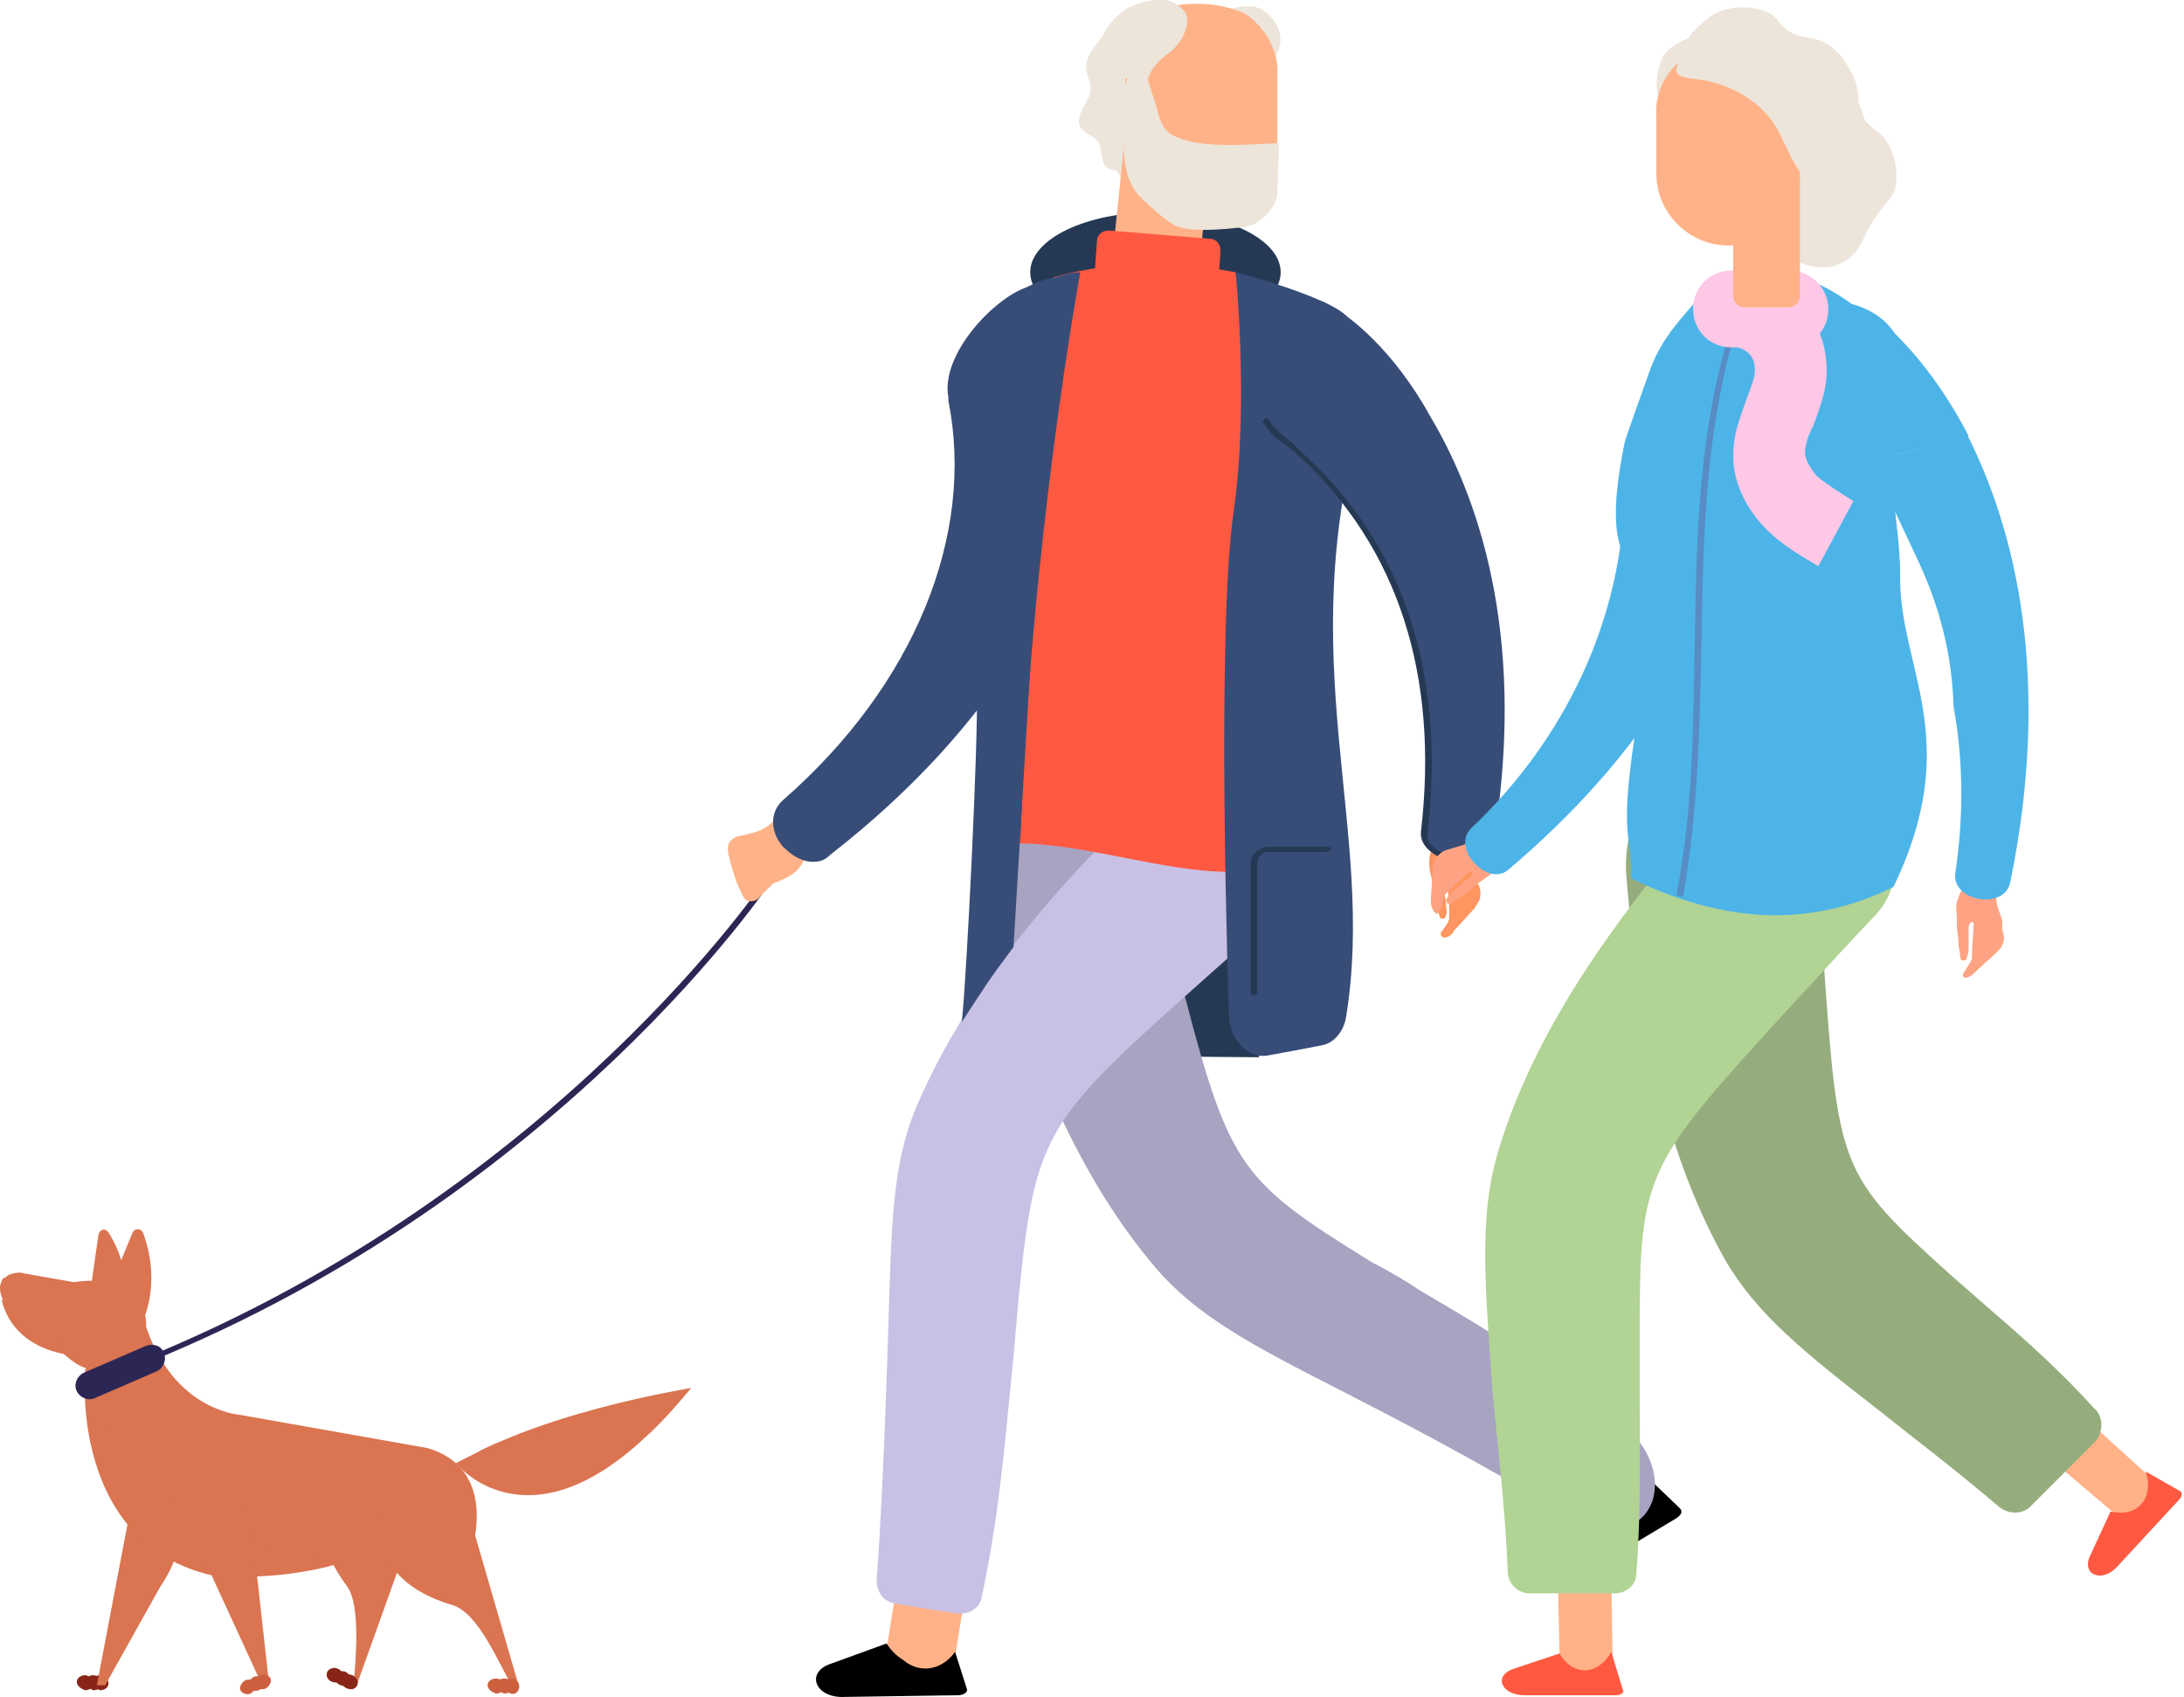 <?xml version="1.0" encoding="utf-8"?>
<!-- Generator: Adobe Illustrator 26.0.1, SVG Export Plug-In . SVG Version: 6.00 Build 0)  -->
<svg version="1.1" id="レイヤー_1" xmlns="http://www.w3.org/2000/svg" xmlns:xlink="http://www.w3.org/1999/xlink" x="0px"
	 y="0px" viewBox="0 0 130.8 101.6" style="enable-background:new 0 0 130.8 101.6;" xml:space="preserve">
<style type="text/css">
	.st0{fill:#2C2655;}
	.st1{fill:#FFB288;}
	.st2{fill:#FF9560;}
	.st3{fill:#263954;}
	.st4{fill:#374D78;}
	.st5{fill:#A7A3C1;}
	.st6{fill:#C8C1E5;}
	.st7{fill:#FF5941;}
	.st8{fill:#BA8A58;}
	.st9{fill:#EDE5DA;}
	.st10{fill:#FDA383;}
	.st11{fill:#DA7451;}
	.st12{fill:#892517;}
	.st13{fill:#CD603F;}
	.st14{fill:#95AD7D;}
	.st15{fill:#B1D394;}
	.st16{fill:#4DB4E8;}
	.st17{fill:#588CC4;}
	.st18{fill:#FFC8E6;}
</style>
<g id="a">
</g>
<g id="b">
	<g id="c">
		<g>
			<path class="st0" d="M8.7,81.3l0.1,0.3c24.9-10.1,37.4-28.8,37.5-29L46,52.4C45.9,52.6,33.4,71.2,8.7,81.3L8.7,81.3z"/>
			<path class="st1" d="M48,49.5c-0.1-0.3-0.4-0.5-0.6-0.4h-1c-0.4,0.4-0.9,0.7-1.5,0.8c-0.2,0.1-0.5,0.1-0.8,0.2
				c-0.2,0.1-0.5,0.3-0.5,0.6c-0.1,0.4,0.6,2.5,0.7,2.5c0,0.1,0.3,0.7,0.4,0.7c0.2,0.1,0.6,0.1,0.8-0.2c0.4-0.4,0.7-0.7,0.8-0.8
				c0.5-0.2,1.3-0.5,1.6-1c0.2-0.2,0.3-0.5,0.3-0.8s-0.2-0.7-0.2-1C48,50.1,48.1,49.8,48,49.5z"/>
			<path class="st2" d="M88.1,51.7c-0.2-0.3-0.2-0.7-0.2-1c0,0,0-0.1,0-0.2h-2c-0.1,0.3-0.3,0.6-0.3,1c0,0.3,0,0.6,0.1,0.9l0.1,0.5
				c0.1,0.4,0.1,0.7,0.2,1.1c0.1,0.3,0.1,0.5,0.2,0.8c0,0,0,0.1,0.1,0.2c0.1,0,0.2,0,0.2,0s0.1-0.1,0.1-0.2c0.1-0.2,0-0.4,0-0.6
				c0-0.3-0.1-0.6-0.1-0.9c0-0.1,0-0.1,0-0.2c0-0.1,0-0.3,0.1-0.4c0.1,0,0.1,0.1,0.1,0.1c0,0.6,0.1,1.2,0.1,1.8c0,0.1,0,0.2,0,0.3
				c0,0.3-0.2,0.5-0.4,0.8c-0.1,0.1-0.2,0.3,0,0.4c0.1,0.1,0.2,0,0.3,0c0.2-0.1,0.3-0.2,0.4-0.4c0.4-0.4,0.8-0.9,1.2-1.3
				c0.1-0.2,0.2-0.3,0.3-0.5c0.1-0.3,0.1-0.7-0.1-1C88.4,52.3,88.2,52,88.1,51.7L88.1,51.7z"/>
			<ellipse class="st3" cx="69.2" cy="16.3" rx="7.5" ry="3.6"/>
			<polygon class="st3" points="62.7,63.2 75.4,63.3 76.4,49.5 62.7,49.5 			"/>
			<polygon class="st1" points="53.1,98.7 52.8,99.6 54.8,100.7 57.1,99.8 57.7,96.1 53.7,95 			"/>
			<path d="M54.1,99.4c-0.3-0.2-0.7-0.5-1-1l-3.3,1.2c-1.6,0.5-1,2.1,0.8,2l6.8-0.1c0.3,0,0.6-0.2,0.5-0.4l-0.7-2.2
				C56.5,99.9,55.2,100.3,54.1,99.4L54.1,99.4z"/>
			<path class="st4" d="M63,19.5c-0.6-1.4-0.2-2.7-1.5-2.3c-1.9,0.6-5.2,4-4.7,6.6V24c1.6,8-2,17-9.9,23.9c-0.8,0.7-0.8,1.9,0,2.8
				c0.5,0.5,1.1,0.9,1.8,0.9c0.4,0,0.7-0.1,1-0.4C60.1,43.1,63.9,34.7,65.2,29c0.9-3.9-0.7-6.8-1.7-8.5C63.3,20.2,63.1,19.8,63,19.5
				L63,19.5z"/>
			<g>
				<path d="M98.1,87.9c-0.2-0.2-0.5-0.1-0.7,0.2l-4.1,4.8c-1,1.2,0.2,2.2,1.6,1.3l5.5-3.3c0.3-0.2,0.4-0.4,0.2-0.6L98.1,87.9
					L98.1,87.9z"/>
				<path class="st5" d="M97.3,85.4c-3.8-3.1-8.1-5.7-12.2-8.1c-0.9-0.6-1.9-1.2-2.9-1.7c-8.4-5.2-8.6-5.7-11.9-18.5
					c-0.6-2.1-1.2-4.6-1.9-7.5c-0.7-2.5-3.5-3.3-5.8-2.7c-2.6,0.7-4.7,3.1-3.7,6.9c2.7,9.9,5.9,16.9,10.3,22.1
					c2.5,2.9,5.7,4.6,11,7.3c3.5,1.8,7.8,4,13.3,7.3c1.2,0.7,2.2,1,3,1c1,0,1.8-0.4,2.2-1.1C99.5,89.2,99.2,87,97.3,85.4L97.3,85.4z
					"/>
			</g>
			<path class="st6" d="M70.5,46.2C62.7,53.3,57.8,59.6,55,66c-1.6,3.6-1.6,7.3-1.8,13.5c-0.2,6.7-0.5,12.7-0.7,15.1
				c0,0.7,0.4,1.3,1.1,1.4c0.6,0.1,1.6,0.3,3.7,0.6c0.7,0.1,1.4-0.3,1.5-1c1-4.7,1.3-8.3,1.9-14.4c0.1-1.1,0.2-2.3,0.3-3.4
				c1-10.2,1.6-10.7,11.6-19.6c1.7-1.5,3.6-3.2,5.9-5.3c2-1.8,1.4-4.8-0.3-6.7C76.5,44.3,73.5,43.6,70.5,46.2L70.5,46.2z"/>
			<g>
				<path class="st7" d="M63.1,16.6L61,50.5c3.9,0,8.7,1.7,12.6,1.7l2.2-28.1L74,16.3C70.9,15.7,67,15.5,63.1,16.6L63.1,16.6z"/>
				<path class="st4" d="M58.4,22c-0.1,0.9-0.1,1.8-0.2,2.8c0,2.6,0.2,5.3,0.4,8.2c0.2,2.8,0.1,5.6-0.1,8.4
					c0.1,2.8-0.6,17.1-0.9,19.8c1.3-2,1.6-2.5,3.1-4.5l2.4-40.1c-0.2,0.1-0.5,0.1-0.7,0.2C60.1,17.6,58.5,19.6,58.4,22L58.4,22z"/>
				<path class="st4" d="M74,16.3c0,0,0.8,7.8-0.1,14.2c-1.1,7.4-0.3,30.2-0.3,30.2c0,1.5,1.1,2.7,2.3,2.5c1.1-0.2,2.2-0.4,3.2-0.6
					c0.7-0.1,1.3-0.7,1.5-1.6c1.9-11.4-3.4-21.4,1.1-36.7c0.7-2.3,0.1-3.3-1-5.3C80.2,18.3,77.4,17.2,74,16.3L74,16.3z"/>
			</g>
			<path class="st8" d="M64.1,49.7c0.1,0,0.2,0,0.4,0H64.1L64.1,49.7z"/>
			<path class="st4" d="M79.3,18.1c-3.6-1.6-5.9,6-2.5,8.3c0.2,0.1,0.3,0.2,1.1,1c6.5,6,8.2,14.1,7.3,22.5c-0.2,1.6,3.9,2.5,4.2,0.8
				c2-11.8-0.5-20.3-3.7-25.7C83.5,21,80.8,18.8,79.3,18.1L79.3,18.1z"/>
			<path class="st3" d="M87.5,51.4c-1.1-0.2-2.1-0.7-2-1.5c1.1-9.5-1.4-17.2-7.4-22.7c-0.8-0.8-1-0.9-1.1-1
				c-0.4-0.3-0.8-0.7-1.1-1.2l-0.3,0.2c0.3,0.5,0.7,1,1.2,1.3c0.2,0.1,0.3,0.2,1.1,0.9c5.8,5.4,8.3,13,7.2,22.4
				c-0.1,1,1.1,1.7,2.3,1.9c0.2,0,0.4,0,0.6,0c0.9,0,1.6-0.4,1.7-1l-0.4-0.1C89.2,51.3,88.3,51.5,87.5,51.4L87.5,51.4z"/>
			<g>
				<path class="st9" d="M68.1,7.6c-0.6-0.8-0.7-1.9-0.2-2.8C68,4.5,68.3,4.3,68.5,4s0.3-0.6,0.3-0.9c-0.1-0.3-0.2-0.5-0.4-0.8
					c-0.2-0.2-0.3-0.6-0.1-0.8c0.1-0.1,0.2-0.2,0.2-0.3c0.2-0.3-0.1-0.6-0.4-0.7s-0.5,0.1-0.7,0.3c-0.6,0.5-1.2,1.1-1.7,1.8
					c-0.4,0.5-0.8,1.1-0.6,1.8c0.1,0.3,0.2,0.5,0.2,0.8c0.1,0.4-0.2,0.8-0.4,1.2c-0.2,0.4-0.4,0.9-0.2,1.2c0.2,0.4,0.7,0.5,1,0.8
					c0.4,0.5,0.1,1.4,0.7,1.7c0.2,0.1,0.5,0.1,0.7,0.2c0.3,0.2,0.2,0.7,0.5,0.9c0.2,0.2,0.5,0.2,0.8,0s0.4-0.4,0.5-0.6
					c0.2-0.5,0.4-1,0.3-1.5C69,8.5,68.4,8.1,68.1,7.6L68.1,7.6z"/>
				<path class="st9" d="M75.1,0.4c-1.2-0.1-3,0.3-3.5,2.4c1.6,0.2,2.9,1,3.8,2c0.3-0.5,0.7-0.9,0.9-1.3C77.4,2,75.9,0.5,75.1,0.4z"
					/>
				<path class="st1" d="M73.9,0.7h-4.3c-0.4,0-0.8,0.3-0.8,0.8V4c0,0.2,0.2,0.4,0.4,0.4h4.6c1,0,1.8-0.8,1.8-1.8S74.9,0.7,73.9,0.7
					L73.9,0.7z"/>
				<path class="st9" d="M66.4,9.2c0.2,0.7,0.6,1.2,0.9,1.7c1.1-1.1,1-2.4,1-2.4c-0.3-0.2-0.5-0.7-0.5-1.3c0-0.8,0.4-1.4,0.8-1.4
					h0.1l-3-2.7C65.4,4.5,65.5,6.4,66.4,9.2L66.4,9.2z"/>
				<path class="st1" d="M74.8,1l-7.4,3.7v3.6c0,2.6,2,4.7,4.5,4.7s4.6-2.1,4.6-4.7V4.5C76.6,3.2,75.9,1.8,74.8,1L74.8,1z"/>
				<path class="st1" d="M71.8,7.5l-3.5-0.4c-0.5-0.1-0.9,0.3-0.9,0.8l-0.9,8.7c-0.1,0.5,0.3,0.9,0.8,0.9l3.5,0.4
					c0.5,0,0.9-0.3,0.9-0.8l0.9-8.7C72.7,8,72.3,7.6,71.8,7.5z"/>
				<path class="st9" d="M71.4,8.5c-1.6-0.4-1.8-0.7-2.2-2.3l-1-3.1L67.4,5l-0.1,3.6c0,1.2,0.2,2.5,1.1,3.3c0.4,0.4,1.3,1.2,1.8,1.5
					c0.9,0.6,3.3,0.3,4.3,0.2c0.9-0.1,1.8-1,2-1.9l0.1-3.1C76.5,8.5,73.4,8.9,71.4,8.5z"/>
				<path class="st1" d="M69.6,0.5l1.2,1l3.9-0.6C74.7,0.9,72.7-0.3,69.6,0.5L69.6,0.5z"/>
				<path class="st9" d="M69.9,0c-1.4-0.1-3.5,0.4-4.2,3.1l3,2.7V5c0.1-0.8,0.7-1.4,1.4-1.9c0.6-0.5,1-1.2,1-1.9c0,0,0,0,0-0.1
					C71.1,0.6,70.3,0.1,69.9,0L69.9,0z"/>
			</g>
			<path class="st3" d="M79.5,50.7H76c-0.6,0-1.1,0.5-1.1,1v7.7c0,0.1,0.1,0.2,0.2,0.2s0.2-0.1,0.2-0.2v-7.7c0-0.4,0.3-0.7,0.7-0.7
				h3.5c0.1,0,0.2-0.1,0.2-0.2S79.6,50.7,79.5,50.7z"/>
			<path class="st4" d="M61.1,18.3v32.3c0.6-18.1,3.6-34.3,3.6-34.3c-1,0-2.8,0.8-2.8,0.8L61.1,18.3z"/>
			<path class="st7" d="M65.5,17.2l0.2-2.8c0-0.3,0.3-0.6,0.7-0.6l6.1,0.5c0.3,0,0.6,0.3,0.6,0.7l-0.2,2.8c0,0.3-0.3,0.6-0.7,0.6
				l-6.1-0.5C65.7,17.9,65.5,17.6,65.5,17.2z"/>
			<polygon class="st1" points="93.3,94.7 93.4,99 93.3,99.3 94.2,100.5 96.6,100.3 96.5,94.5 			"/>
			<path class="st7" d="M93.4,99l-2.7,0.9c-1.3,0.4-0.8,1.6,0.6,1.6h5.5c0.3,0,0.5-0.2,0.4-0.3l-0.7-2.3
				C95.8,100.2,94.3,100.5,93.4,99L93.4,99z"/>
			<polygon class="st1" points="123.2,87.7 126.5,90.5 126.5,90.8 128,91 129.5,89.1 125.2,85.2 			"/>
			<path class="st7" d="M128.5,88.1c0.5,1.4-0.3,2.8-2.1,2.4l-1.2,2.6c-0.6,1.2,0.7,1.7,1.6,0.7l3.7-4c0.2-0.2,0.2-0.4,0.1-0.5
				L128.5,88.1L128.5,88.1z"/>
			<path class="st10" d="M119.7,54.5c-0.1-0.3-0.2-0.7-0.1-1c0,0,0-0.1,0-0.2l-2-0.2c-0.2,0.3-0.3,0.6-0.4,0.9c-0.1,0.3,0,0.6,0,0.9
				v0.5c0,0.4,0.1,0.7,0.1,1.1c0,0.3,0.1,0.5,0.1,0.8c0,0.1,0,0.1,0.1,0.2c0.1,0,0.2,0,0.2,0s0.1-0.1,0.1-0.2
				c0.1-0.2,0.1-0.4,0.1-0.6c0-0.3,0-0.6,0-0.9c0-0.1,0-0.1,0-0.2c0-0.1,0-0.3,0.2-0.4c0.1,0,0.1,0.1,0.1,0.1c0,0.6-0.1,1.2-0.1,1.8
				c0,0.1,0,0.2,0,0.3c-0.1,0.3-0.3,0.5-0.4,0.7c-0.1,0.1-0.2,0.3-0.1,0.4c0.1,0.1,0.2,0,0.3,0c0.2-0.1,0.3-0.2,0.4-0.3
				c0.4-0.4,0.9-0.8,1.3-1.2c0.1-0.1,0.3-0.3,0.3-0.4c0.2-0.3,0.1-0.7,0-1C120,55.1,119.8,54.8,119.7,54.5L119.7,54.5z"/>
			<path class="st10" d="M88.4,50c-0.2,0.3-0.5,0.5-0.8,0.6s-0.7,0.2-1,0.3s-0.6,0.4-0.7,0.7c-0.1,0.2-0.1,0.4-0.1,0.5
				c0,0.6-0.1,1.2-0.1,1.8c0,0.2,0,0.4,0.1,0.5c0,0.1,0.1,0.2,0.2,0.3c0.2,0,0.2-0.2,0.3-0.3c0.1-0.3,0.1-0.6,0.2-0.8
				c0.1-0.1,0.1-0.1,0.2-0.2c0.4-0.4,0.9-0.8,1.3-1.2c0.1,0,0.2-0.1,0.2,0c0,0.2-0.1,0.3-0.2,0.4c-0.1,0-0.1,0.1-0.2,0.1l-0.7,0.6
				c-0.2,0.1-0.3,0.3-0.4,0.4c0,0.1-0.1,0.1-0.1,0.2c0,0.1,0.1,0.2,0.1,0.2c0.1,0,0.1,0,0.2,0c0.2-0.1,0.4-0.3,0.6-0.4l0.9-0.7
				c0.1-0.1,0.2-0.2,0.4-0.3c0.2-0.2,0.5-0.3,0.7-0.6s0.3-0.6,0.5-0.9l-1.4-1.4C88.4,50,88.4,50,88.4,50L88.4,50z"/>
			<path class="st11" d="M5.9,73.9l-0.4,2.8l1.9,1.1c0,0,0.5-1.8-0.9-4C6.3,73.5,6,73.6,5.9,73.9L5.9,73.9z"/>
			<path class="st11" d="M6.1,81.2l-6-3.4C0.1,77.7,0.5,81.5,6.1,81.2z"/>
			<g>
				<path class="st12" d="M5.1,100.3c-0.3,0-0.5,0.2-0.5,0.4c0,0.2,0.2,0.4,0.5,0.5c0.3,0,0.5-0.2,0.5-0.4
					C5.5,100.5,5.3,100.3,5.1,100.3z"/>
				<path class="st12" d="M5.6,100.3c-0.3,0-0.5,0.2-0.5,0.4c0,0.2,0.2,0.4,0.5,0.5c0.3,0,0.5-0.2,0.5-0.4
					C6,100.5,5.8,100.3,5.6,100.3z"/>
				<path class="st12" d="M6,100.3c-0.3,0-0.5,0.2-0.5,0.4c0,0.2,0.2,0.4,0.5,0.5c0.3,0,0.5-0.2,0.5-0.4
					C6.5,100.5,6.2,100.3,6,100.3z"/>
			</g>
			<path class="st11" d="M20.8,95c0.8,1.1,0.5,4.4,0.4,5.6c0,0.1,0.2,0.2,0.2,0.2l3.4-9.5l-4-3.5C20.8,87.7,17.3,90.3,20.8,95
				L20.8,95z"/>
			<path class="st11" d="M7.8,90.4l-2,10.5h0.5L9.6,95c0,0,2.1-2.9,0.8-4.9L7.8,90.4z"/>
			<g>
				<path class="st11" d="M7.6,77.2c-1.2-0.8-4.1-0.7-5,0.5s0.7,3.1,1.9,3.9s2.9,0.6,3.7-0.7C9.1,79.7,8.9,78,7.6,77.2L7.6,77.2z"/>
				<path class="st11" d="M4.4,76.9c-0.2-0.1-0.5-0.1-0.8-0.1c-0.4,0-0.9-0.1-1.3-0.2c-0.5-0.1-0.7-0.3-1.1-0.4
					c-0.4,0-0.7,0.1-0.9,0.3C0.1,76.6,0,76.9,0,77.1c0,0.7,0.5,1.3,1,1.7c0.8,0.7,2,1.3,2.9,1.9c0.3,0.2,0.4,0.5,0.7,0.6
					c0.2,0.1,0.5,0.1,0.7,0.1c0.1,0,0.2,0,0.3,0c0.2-0.1,0.3-0.2,0.4-0.3c0.5-0.7,0.5-1.7,0.1-2.5C5.8,78,5.1,77.2,4.4,76.9
					L4.4,76.9z"/>
				<path class="st11" d="M0.2,76.5l-0.1,0.2L3,77.8c0.5,0.2,1.1-0.1,1.4-0.6l0.2-0.4l-3.4-0.6C1.1,76.6,0.5,76.7,0.2,76.5L0.2,76.5
					z"/>
			</g>
			<path class="st11" d="M5.1,82.1C5,83.4,4.7,92.4,12.6,94.3c0,0,6,0.8,11.1-2.1C16.2,94.9,7.5,89.4,5.1,82.1z"/>
			<path class="st11" d="M25.6,86.7l-11.3-2c0,0-4.3-0.3-5.8-6.1L5.1,82c0,0,0,0.1,0,0.2c2.4,7.5,11.2,13.2,18.8,10.4
				c0.2-0.1,0.3-0.2,0.5-0.3h0.2c0.1,0,0.1-0.1,0.2-0.1c-0.1,0-0.1,0.1-0.2,0.1h3.8C28.3,92.4,29.7,87.9,25.6,86.7z"/>
			<path class="st11" d="M30.7,86c2.7-0.2,5.3-0.3,7.9,0.1c0.9-0.8,1.8-1.8,2.8-3c0,0-0.6,0.1-1.6,0.3C37.8,83.8,34.2,84.6,30.7,86z
				"/>
			<path class="st11" d="M30.7,86c-0.7,0.3-1.5,0.6-2.2,1c-0.4,0.2-0.8,0.4-1.2,0.6c0,0,4.1,5.2,11.3-1.5
				C35.9,85.6,33.3,85.7,30.7,86L30.7,86z"/>
			<path class="st11" d="M28.1,90.7l-5.3-0.4c0,0-1.2,4.2,4.3,5.8c1.6,0.5,2.8,3.6,3.5,4.7c0.2,0.3,0.5,0.3,0.4-0.1L28.1,90.7
				L28.1,90.7z"/>
			<path class="st11" d="M12.8,88.3l-2.3,1.3l5.2,11.3l0.4-0.2l-0.8-7.2C15.4,93.5,15.3,89.9,12.8,88.3L12.8,88.3z"/>
			<path class="st11" d="M7.9,73.9l-1.4,3.4l2,1.9c0,0,1.2-2.2,0.1-5.3C8.5,73.5,8,73.5,7.9,73.9z"/>
			<path class="st11" d="M7.7,74.5L7,76.2c-0.2,0.5-0.1,1.1,0.3,1.5l0.8,0.8c0,0,0.9-1.6,0.1-4C8.2,74.3,7.8,74.3,7.7,74.5L7.7,74.5
				z"/>
			<g>
				<path class="st13" d="M14.7,100.6c-0.2,0.1-0.4,0.4-0.3,0.6c0.1,0.2,0.4,0.3,0.6,0.2c0.2-0.1,0.4-0.4,0.3-0.6
					C15.3,100.6,15,100.5,14.7,100.6z"/>
				<path class="st13" d="M15.2,100.4c-0.2,0.1-0.4,0.4-0.3,0.6c0.1,0.2,0.4,0.3,0.6,0.2c0.2-0.1,0.4-0.4,0.3-0.6
					C15.7,100.4,15.4,100.3,15.2,100.4z"/>
				<path class="st13" d="M15.6,100.3c-0.2,0.1-0.4,0.4-0.3,0.6c0.1,0.2,0.4,0.3,0.6,0.2c0.2-0.1,0.4-0.4,0.3-0.6
					S15.9,100.2,15.6,100.3z"/>
			</g>
			<g>
				<path class="st12" d="M20.2,99.9c-0.2-0.1-0.5,0-0.6,0.2s0,0.5,0.3,0.6s0.5,0,0.6-0.2S20.5,100,20.2,99.9z"/>
				<path class="st12" d="M20.7,100.1c-0.2-0.1-0.5,0-0.6,0.2s0,0.5,0.3,0.6s0.5,0,0.6-0.2S20.9,100.2,20.7,100.1z"/>
				<path class="st12" d="M21.1,100.3c-0.2-0.1-0.5,0-0.6,0.2s0,0.5,0.3,0.6s0.5,0,0.6-0.2C21.5,100.6,21.3,100.4,21.1,100.3z"/>
			</g>
			<g>
				<path class="st13" d="M29.7,100.5c-0.3,0-0.5,0.2-0.5,0.4c0,0.2,0.2,0.4,0.5,0.5c0.3,0,0.5-0.2,0.5-0.4
					C30.2,100.7,30,100.5,29.7,100.5z"/>
				<path class="st13" d="M30.2,100.5c-0.3,0-0.5,0.2-0.5,0.4c0,0.2,0.2,0.4,0.5,0.5c0.3,0,0.5-0.2,0.5-0.4
					C30.7,100.7,30.5,100.5,30.2,100.5z"/>
				<path class="st13" d="M30.6,100.5c-0.3,0-0.5,0.2-0.5,0.4c0,0.2,0.2,0.4,0.5,0.5s0.5-0.2,0.5-0.4
					C31.1,100.7,30.9,100.5,30.6,100.5z"/>
			</g>
			<path class="st0" d="M8.7,80.6L5,82.2c-0.4,0.2-0.6,0.7-0.4,1.1s0.7,0.6,1.1,0.4l3.7-1.6c0.4-0.2,0.6-0.7,0.4-1.1
				C9.7,80.6,9.2,80.4,8.7,80.6z"/>
			<path class="st14" d="M119.3,78.5c-0.8-0.7-1.6-1.4-2.4-2.1c-6.8-6.1-6.8-6.4-7.7-19.1c-0.2-2.1-0.3-4.5-0.6-7.4
				c-0.2-2.9-3.2-4.5-5.8-4.2c-2.8,0.2-5.7,2.4-5.4,6.7c0.8,10,2.7,17.3,5.9,23c1.9,3.3,4.8,5.6,9.3,9.1c2,1.6,4.4,3.4,7.1,5.7
				c0.6,0.5,1.5,0.5,2-0.1l3.7-3.7c0.6-0.6,0.6-1.6,0-2.1C123.5,82.2,121.4,80.3,119.3,78.5L119.3,78.5z"/>
			<path class="st15" d="M108.6,45.8c-2.1-0.4-4.1,0.3-5.8,2.2c-6.8,7.7-11,14.2-13,20.7c-1.2,3.8-0.9,7.6-0.5,13.4
				c0.2,3.2,0.8,7.1,1,12c0,0.7,0.6,1.3,1.3,1.3h5.1c0.7,0,1.3-0.5,1.3-1.2c0.3-3.8,0.2-7.5,0.2-11.2c0-1.1,0-2.2,0-3.3
				c0-9.5,0.3-9.9,9-19.4c1.5-1.6,3.2-3.5,5.2-5.6c1.1-1.2,1.4-3,0.9-4.7C112.5,47.9,110.7,46.3,108.6,45.8L108.6,45.8z"/>
			<path class="st16" d="M102.2,31c-0.1-0.1-0.2-0.2-0.3-0.4c-0.2,0-0.3,0-0.5,0c-1.3-0.2-2.6-0.6-3.8-1.1c-0.1,0-0.2-0.1-0.3-0.2
				c-0.1,7.8-3.6,15-9.2,20.3c-1.2,1.2,1,3.5,2.2,2.5c8.3-7,12.1-14.2,13.7-20C103.3,31.9,102.7,31.6,102.2,31L102.2,31z"/>
			<path class="st16" d="M113.6,31.5c-0.2-1.6-0.3-3.6-0.1-4.5c0,0,2.9-7.3-2.6-8.8c-2.2-1.6-5.4-3-8.8-0.8
				c-1.2,1.5-2.5,2.6-3.3,4.8c-0.5,1.4-1.5,4.2-1.5,4.3c-0.8,3.9-0.8,6.7,0.8,7.6c0.4,0.9,0.8,2.3,0.8,3c0,0.2,0,0.3-0.1,0.5
				c0,1.8-0.3,3.5-0.7,5.2c-1.2,7.4-0.4,6.8-0.4,9.8c3.3,1.6,6.2,2.2,8.6,2.2c2.9,0,5.3-0.8,7.1-1.7c4.3-8.9,0.3-13.1,0.4-18.7
				C113.8,33.4,113.7,32.4,113.6,31.5L113.6,31.5z"/>
			<g>
				<path class="st16" d="M113.1,19.6l-3.5,3.3c0.9,1.5,1.7,3.1,2.5,4.7l5.8-1.5C116.3,23,114.5,20.9,113.1,19.6z"/>
				<path class="st16" d="M112.1,27.6C112.1,27.6,112.1,27.7,112.1,27.6c0.9,2,1.8,3.9,2.6,5.6c1.5,3.1,2.2,6,2.3,9.1
					c0.6,3.3,0.6,6.7,0.1,10c-0.2,1.7,3,2.2,3.3,0.5c2.5-12.2,0.3-21.1-2.6-26.8C117.9,26.1,112.1,27.6,112.1,27.6z"/>
			</g>
			<path class="st17" d="M101.5,38.5c-0.1,4.9-0.1,10-1.1,15.1l0.4,0.1c0.9-5.1,1-10.2,1.1-15.2c0.1-6.2,0.2-12.6,2.1-18.9l-0.3-0.1
				C101.7,25.8,101.6,32.3,101.5,38.5z"/>
			<path class="st18" d="M107.2,16.2h-3.5c-1.3,0-2.3,1-2.3,2.3s1,2.3,2.3,2.3h3.5c1.3,0,2.3-1,2.3-2.3S108.4,16.2,107.2,16.2z"/>
			<path class="st18" d="M108.1,27.1c0-0.4,0.2-1.1,0.5-1.6c0.3-0.9,0.8-2,0.8-3.3c0-2.5-1.4-4.6-3.8-5.5l-1.5,4.1
				c0.9,0.3,1,0.9,1,1.4s-0.3,1.1-0.5,1.7c-0.3,0.9-0.8,2-0.8,3.4c0,1.5,0.7,3.1,2,4.4c1,1,2.1,1.6,3.1,2.2L111,30
				c-0.8-0.5-1.6-1-2.2-1.5C108.4,28,108.1,27.5,108.1,27.1L108.1,27.1z"/>
			<g>
				<path class="st9" d="M111.7,7.2c-0.1-0.2-0.2-0.6-0.4-1.1c0-0.7-0.1-1.4-0.8-2.4c-1.2-1.8-2.4-1.2-3.3-1.8
					c-0.9-0.5-0.5-0.9-1.7-1.3c-1-0.3-2.2-0.2-3.1,0.4c0,0-0.5,0.4-0.7,0.6s-0.4,0.4-0.6,0.7c-0.3,0.1-1.4,0.6-1.6,1.3
					C99,5,99.3,5.7,99.3,5.7c0.8,0,1.6-0.9,2.2-0.6c0.3,0.1,0.4,0.2,0.5,0.3c0.8,0.7,1.4,1.2,1.6,2.4c0.1,0.9-0.4,1.9,0.1,2.7
					c0.5,0.7,1.6,0.8,2.1,1.5c0.5,0.6,0.4,1.4,0.6,2.1c0.3,1.2,1.6,2,3,1.9c1.1-0.1,1.8-0.8,2.2-1.7c0.3-0.6,0.6-1.2,1.1-1.8
					c0.3-0.4,0.7-0.8,0.8-1.2c0.2-1.1,0-2.2-0.7-3.1C112.4,7.8,112,7.6,111.7,7.2L111.7,7.2z"/>
				<path class="st1" d="M106.3,3.2H102c-1,0-1.8,0.8-1.8,1.8s0.8,1.8,1.8,1.8h4.7c0.2,0,0.4-0.2,0.4-0.4V3.9
					C107,3.5,106.7,3.2,106.3,3.2z"/>
				<path class="st1" d="M100.8,3.5c-1,0.8-1.7,2-1.6,3.4v3.5c0,2.4,2,4.3,4.3,4.3s4.3-1.9,4.3-4.3V7.1L100.8,3.5L100.8,3.5z"/>
				<path class="st1" d="M107.1,9.9h-2.6c-0.4,0-0.7,0.3-0.7,0.7v7.1c0,0.4,0.3,0.7,0.7,0.7h2.6c0.4,0,0.7-0.3,0.7-0.7v-7.1
					C107.8,10.2,107.5,9.9,107.1,9.9z"/>
				<path class="st9" d="M108.8,5.3c-0.5-1-0.6-2.3-1.5-2.9c-0.6-0.4-1.3-0.5-2-0.4c-0.8,0-1.6,0.2-2.4,0.4
					c-0.6,0.1-1.2,0.2-1.8,0.4c-0.1,0-0.1,0-0.2,0.1c-0.1,0-0.1,0.1-0.1,0.2c-0.1,0.3-0.5,1-0.4,1.2c0.1,0.3,0.5,0.3,0.8,0.4
					c2.8,0.2,4.5,1.8,5.1,2.8c0.5,0.8,0.8,1.7,1.3,2.5c0.3,0.5,0.8,0.9,1.3,1.2c0.7,0.4,1.6,0.6,2.2,0.1c0.5-0.5,0.5-1.4,0.3-2.1
					C110.8,7.7,109.5,6.7,108.8,5.3L108.8,5.3z"/>
			</g>
		</g>
	</g>
</g>
</svg>
